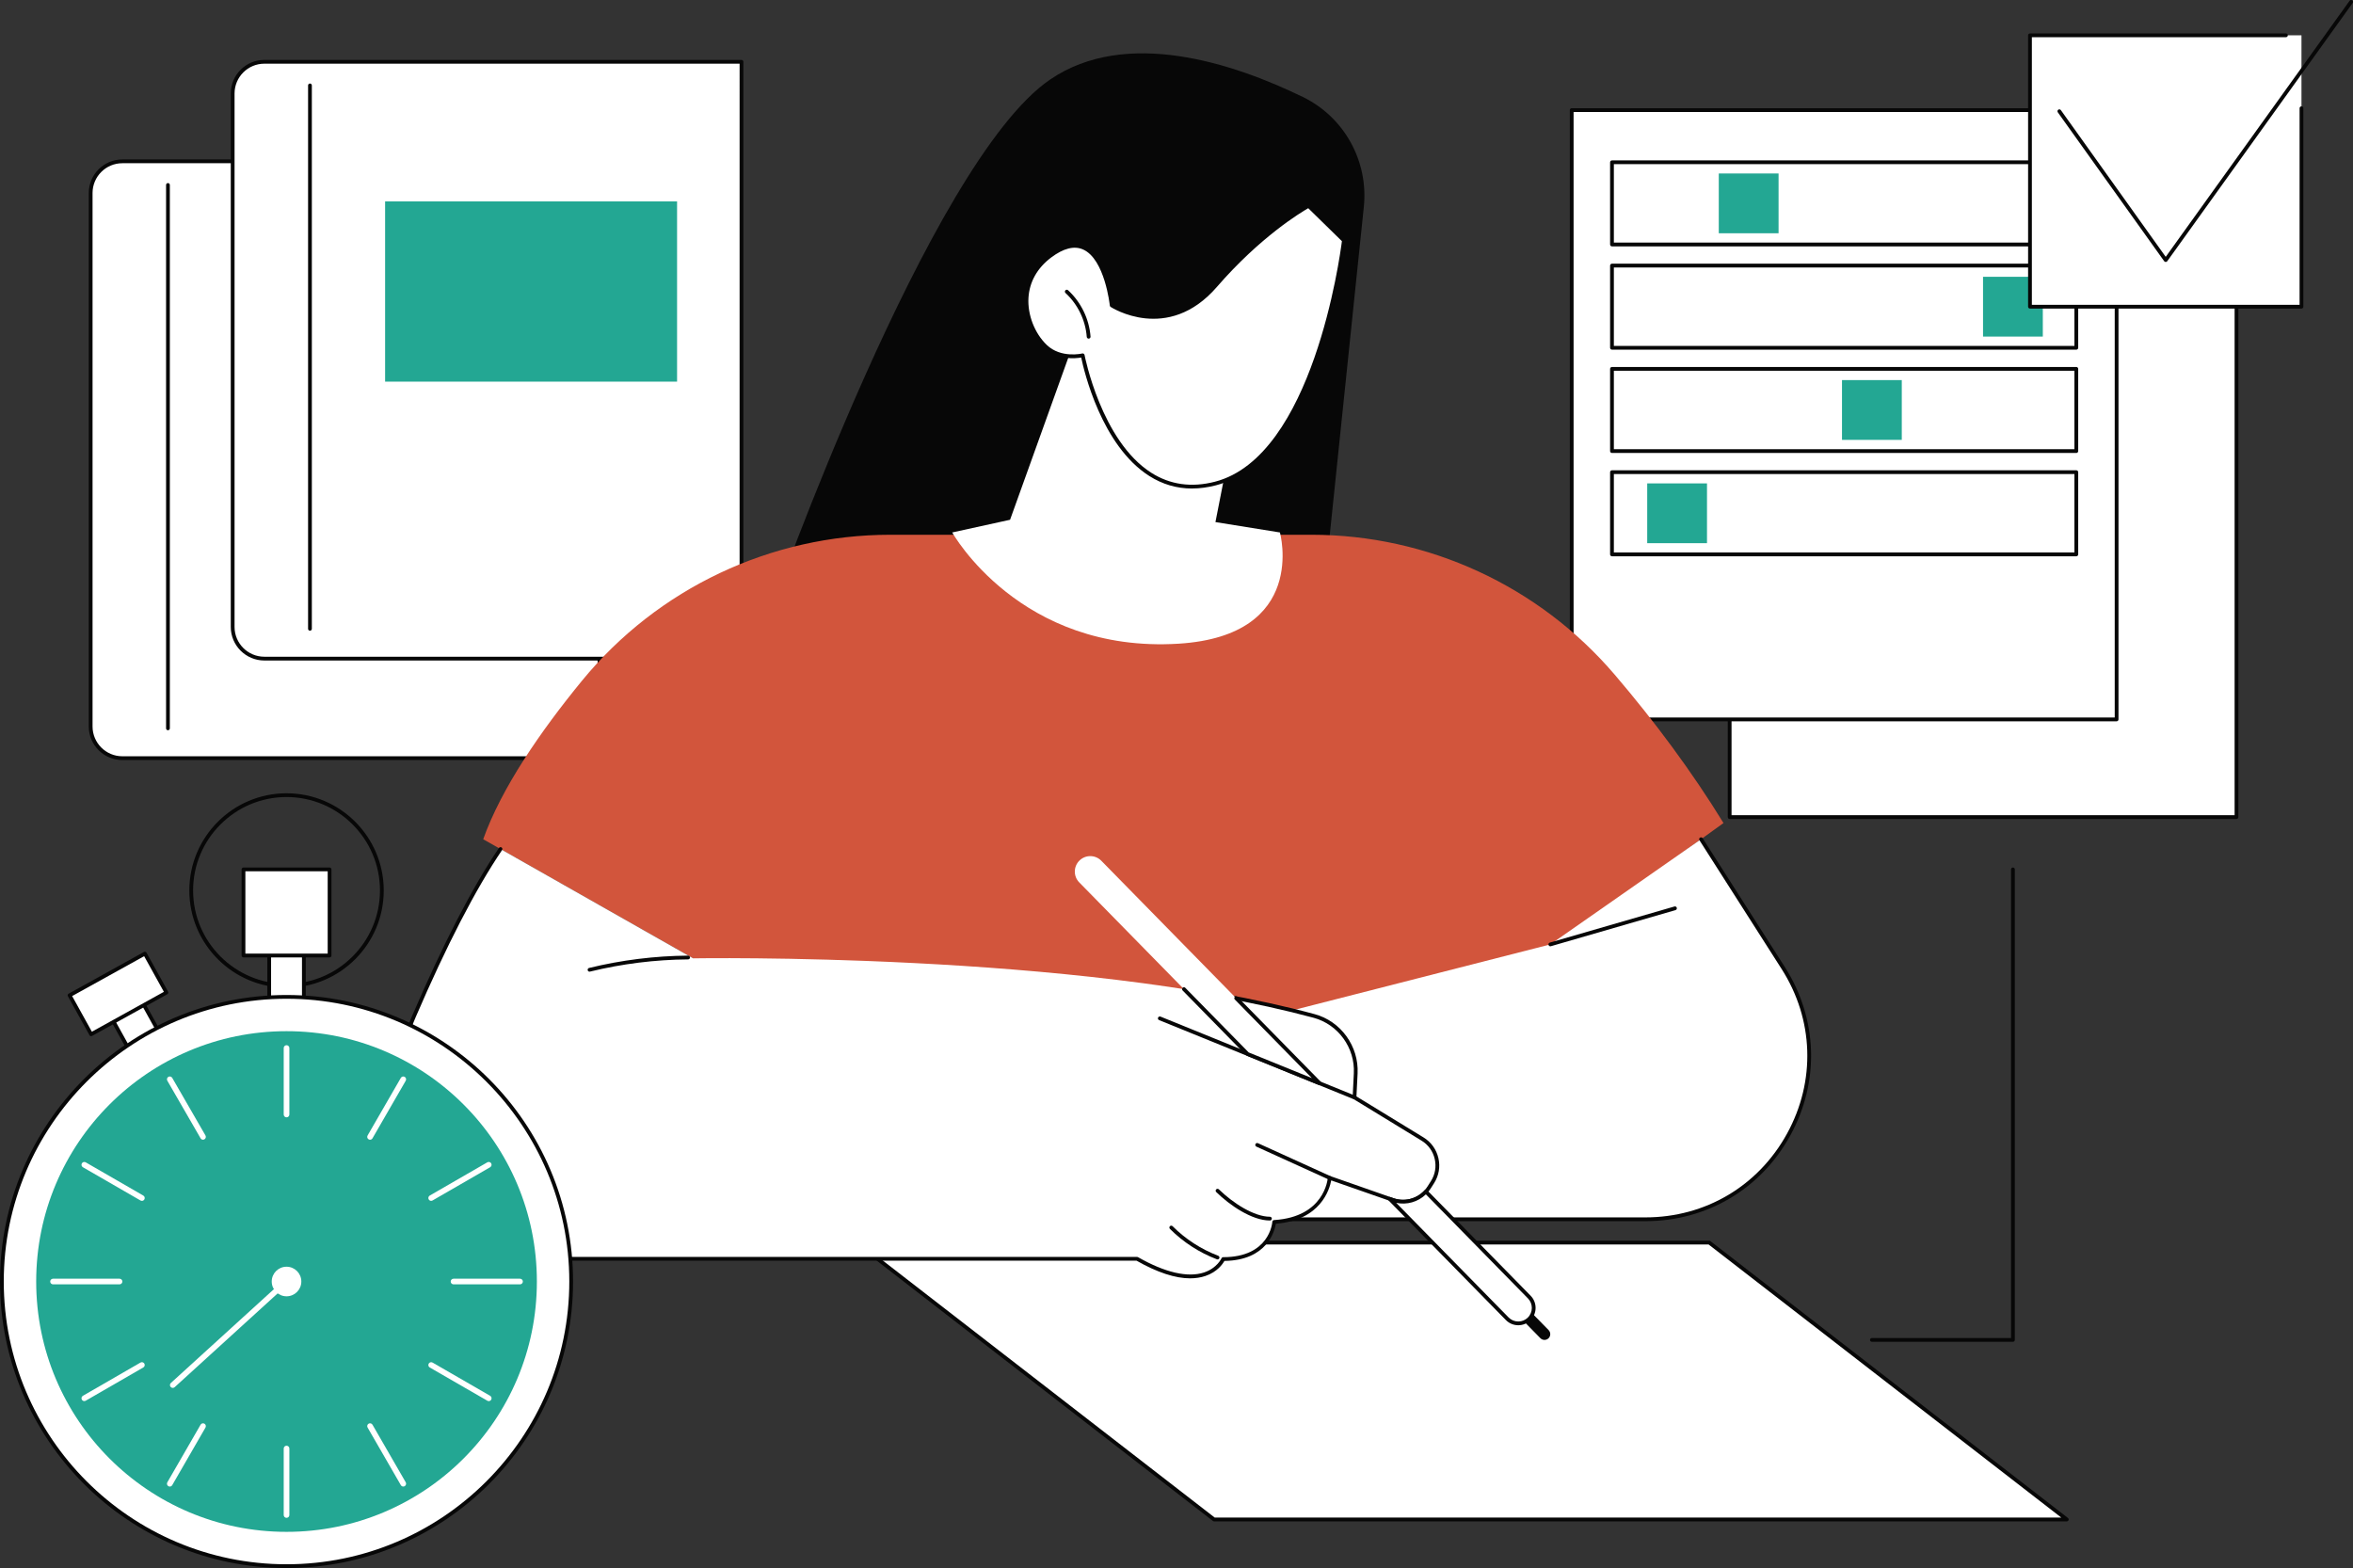 <?xml version="1.0" encoding="UTF-8"?><svg id="Layer_1" xmlns="http://www.w3.org/2000/svg" viewBox="0 0 1259.47 839.33"><rect x="0" y="0" width="1259.47" height="839.33" fill="#333333" stroke="none"/><defs><style>.cls-1{fill:#070707;}.cls-1,.cls-2,.cls-3,.cls-4{stroke-width:0px;}.cls-2{fill:#23a793;}.cls-3{fill:#d2553c;}.cls-4{fill:#fff;}</style></defs><g id="Exams_and_tests"><path class="cls-4" d="M65.48,86.36h255.4v319.46H65.48c-9.35,0-16.95-7.6-16.95-16.95V103.31c0-9.35,7.59-16.95,16.95-16.95Z"/><path class="cls-1" d="M320.88,406.83H65.48c-9.9,0-17.96-8.06-17.96-17.96V103.31c0-9.9,8.06-17.96,17.96-17.96h255.4c.56,0,1.01.45,1.01,1.01v319.46c0,.56-.45,1.01-1.01,1.01ZM65.48,87.37c-8.79,0-15.94,7.15-15.94,15.94v285.56c0,8.79,7.15,15.94,15.94,15.94h254.39V87.37H65.48Z"/><path class="cls-1" d="M89.9,390.88c-.56,0-1.01-.45-1.01-1.01V99c0-.56.45-1.01,1.01-1.01s1.01.45,1.01,1.01v290.87c0,.56-.45,1.01-1.01,1.01Z"/><rect class="cls-2" x="130.12" y="161.08" width="156.28" height="96.47"/><path class="cls-4" d="M141.49,33.08h255.4v319.46h-255.4c-9.35,0-16.95-7.59-16.95-16.95V50.03c0-9.35,7.59-16.95,16.95-16.95Z"/><path class="cls-1" d="M396.88,353.55h-255.4c-9.9,0-17.96-8.06-17.96-17.96V50.03c0-9.9,8.06-17.96,17.96-17.96h255.4c.56,0,1.01.45,1.01,1.01v319.46c0,.56-.45,1.01-1.01,1.01ZM141.49,34.09c-8.79,0-15.94,7.15-15.94,15.94v285.56c0,8.79,7.15,15.94,15.94,15.94h254.39V34.09h-254.39Z"/><path class="cls-1" d="M165.91,337.6c-.56,0-1.01-.45-1.01-1.01V45.72c0-.56.45-1.01,1.01-1.01s1.01.45,1.01,1.01v290.87c0,.56-.45,1.01-1.01,1.01Z"/><rect class="cls-2" x="206.13" y="107.81" width="156.28" height="96.47"/><rect class="cls-4" x="925.82" y="143.48" width="271.29" height="293.89"/><path class="cls-1" d="M1197.11,438.38h-271.29c-.56,0-1.01-.45-1.01-1.01V143.48c0-.56.45-1.01,1.01-1.01h271.29c.56,0,1.01.45,1.01,1.01v293.89c0,.56-.45,1.01-1.01,1.01ZM926.83,436.36h269.27V144.49h-269.27v291.87Z"/><rect class="cls-4" x="841.27" y="58.93" width="291.67" height="326.15"/><path class="cls-1" d="M1132.94,386.09h-291.67c-.56,0-1.01-.45-1.01-1.01V58.93c0-.56.45-1.01,1.01-1.01h291.67c.56,0,1.01.45,1.01,1.01v326.15c0,.56-.45,1.01-1.01,1.01ZM842.28,384.07h289.65V59.94h-289.65v324.13Z"/><rect class="cls-4" x="862.83" y="86.86" width="248.54" height="44.01"/><path class="cls-1" d="M1111.37,131.88h-248.54c-.56,0-1.01-.45-1.01-1.01v-44.01c0-.56.45-1.01,1.01-1.01h248.54c.56,0,1.01.45,1.01,1.01v44.01c0,.56-.45,1.01-1.01,1.01ZM863.84,129.86h246.52v-41.99h-246.52v41.99Z"/><rect class="cls-2" x="920" y="92.86" width="32" height="32"/><rect class="cls-4" x="862.83" y="142.15" width="248.54" height="44.01"/><path class="cls-1" d="M1111.37,187.17h-248.54c-.56,0-1.01-.45-1.01-1.01v-44.01c0-.56.45-1.01,1.01-1.01h248.54c.56,0,1.01.45,1.01,1.01v44.01c0,.56-.45,1.01-1.01,1.01ZM863.84,185.15h246.52v-41.99h-246.52v41.99Z"/><rect class="cls-2" x="1061.44" y="148.16" width="32" height="32"/><rect class="cls-4" x="862.83" y="197.45" width="248.54" height="44.01"/><path class="cls-1" d="M1111.37,242.47h-248.54c-.56,0-1.01-.45-1.01-1.01v-44.01c0-.56.45-1.01,1.01-1.01h248.54c.56,0,1.01.45,1.01,1.01v44.01c0,.56-.45,1.01-1.01,1.01ZM863.84,240.45h246.52v-41.99h-246.52v41.99Z"/><rect class="cls-2" x="985.95" y="203.45" width="32" height="32"/><rect class="cls-4" x="862.83" y="252.74" width="248.54" height="44.01"/><path class="cls-1" d="M1111.37,297.76h-248.54c-.56,0-1.01-.45-1.01-1.01v-44.01c0-.56.45-1.01,1.01-1.01h248.54c.56,0,1.01.45,1.01,1.01v44.01c0,.56-.45,1.01-1.01,1.01ZM863.84,295.74h246.52v-41.99h-246.52v41.99Z"/><rect class="cls-2" x="881.69" y="258.75" width="32" height="32"/><rect class="cls-4" x="1086.57" y="18.9" width="145.32" height="145.26"/><path class="cls-1" d="M1231.89,165.17h-145.32c-.56,0-1.01-.45-1.01-1.01V18.9c0-.56.45-1.01,1.01-1.01h137c.56,0,1.01.45,1.01,1.01s-.45,1.01-1.01,1.01h-135.99v143.24h143.3V57.92c0-.56.45-1.01,1.01-1.01s1.01.45,1.01,1.01v106.24c0,.56-.45,1.01-1.01,1.01Z"/><path class="cls-1" d="M1159.23,140.23c-.33,0-.63-.16-.82-.42l-56.94-79.68c-.32-.45-.22-1.08.23-1.41.45-.32,1.08-.22,1.41.23l56.12,78.53L1257.64.42c.32-.45.95-.56,1.41-.23.45.33.56.96.23,1.41l-99.23,138.21c-.19.26-.5.42-.82.42Z"/><polygon class="cls-4" points="1106.28 813.33 649.85 813.33 458.47 665.14 914.9 665.14 1106.28 813.33"/><path class="cls-1" d="M1106.28,814.34h-456.43c-.22,0-.44-.07-.62-.21l-191.38-148.19c-.34-.26-.48-.72-.34-1.13.14-.41.52-.68.96-.68h456.43c.22,0,.44.07.62.21l191.38,148.19c.34.26.48.72.34,1.13-.14.41-.52.68-.96.68ZM650.2,812.32h453.13l-188.77-146.17h-453.13l188.77,146.17Z"/><path class="cls-1" d="M705.38,347.86l24.62-237.1c2.55-24.54-10.48-48.08-32.67-58.87-37.04-18.01-94.51-37.11-135.28-9.29-64.82,44.25-149.2,283.4-149.2,283.4l292.53,21.86Z"/><path class="cls-3" d="M394.67,591.87h425.91v-77.78l101.94-73.54c-16.78-27.37-36.99-54.57-58.29-79.49-40.57-47.46-99.86-74.82-162.3-74.82h-225.35c-63.93,0-124.51,28.65-165.04,78.1-22.14,27.01-43.12,57.39-52.9,84.88l136.02,77.18v65.48Z"/><path class="cls-4" d="M954.49,518.13l-43.98-68.92-80.67,56.31-228.22,58.35-30.03,88.77h309.19c69.06,0,110.88-76.29,73.72-134.51Z"/><path class="cls-1" d="M880.77,653.65h-309.19c-.33,0-.63-.16-.82-.42-.19-.26-.24-.6-.14-.91l30.03-88.77c.18-.53.75-.81,1.28-.63.53.18.81.75.63,1.28l-29.58,87.43h307.78c32.06,0,60.4-16.78,75.81-44.9,15.41-28.11,14.31-61.03-2.94-88.06l-43.98-68.92c-.3-.47-.16-1.09.31-1.39.47-.3,1.09-.16,1.39.31l43.98,68.92c17.65,27.66,18.77,61.34,3,90.11-15.77,28.77-44.77,45.95-77.58,45.95Z"/><path class="cls-1" d="M829.84,506.53c-.44,0-.84-.29-.97-.73-.15-.54.15-1.1.69-1.25l66.71-19.33c.54-.16,1.1.15,1.25.69.15.54-.15,1.1-.69,1.25l-66.71,19.33c-.09.03-.19.04-.28.04Z"/><path class="cls-4" d="M267.9,454.46l103.11,58.51s205.51-3.48,332.38,30.85c13.73,3.71,22.98,16.54,22.27,30.75l-.64,12.89,36.39,22.24c7.93,4.85,10.34,15.26,5.34,23.09l-1.76,2.76c-4.14,6.5-12.2,9.29-19.48,6.75l-33.8-11.81s-1.52,21.86-29.69,23.59c0,0-1.35,19.87-27.28,19.87,0,0-9.11,21.02-46.14-.15h-301.64c-66.77,0-111.84-68.31-85.44-129.64,14.27-33.16,30.37-66.08,46.38-89.7Z"/><path class="cls-1" d="M637.07,684.27c-8.03,0-17.65-3.16-28.72-9.46h-301.38c-31.73,0-61.09-15.83-78.54-42.33-17.42-26.47-20.35-59.63-7.83-88.72,16.67-38.74,32.31-68.98,46.47-89.87.31-.46.94-.58,1.4-.27.46.31.58.94.27,1.4-14.09,20.79-29.66,50.91-46.28,89.53-12.25,28.46-9.38,60.91,7.66,86.81,17.07,25.94,45.8,41.42,76.85,41.42h301.64c.18,0,.35.05.5.13,14.45,8.26,26.68,11.09,35.38,8.2,6.99-2.33,9.31-7.52,9.33-7.57.16-.37.52-.61.93-.61,24.64,0,26.22-18.15,26.28-18.93.04-.5.44-.91.95-.94,26.91-1.66,28.68-21.8,28.74-22.65.02-.31.19-.6.45-.77.26-.17.59-.21.89-.11l33.8,11.81c6.86,2.4,14.38-.21,18.29-6.34l1.76-2.76c2.27-3.56,2.99-7.78,2.04-11.9-.95-4.11-3.46-7.59-7.06-9.79l-36.39-22.24c-.32-.19-.5-.54-.48-.91l.64-12.89c.68-13.66-8.38-26.16-21.53-29.72-15.2-4.11-32.35-7.89-50.98-11.23-.55-.1-.91-.62-.82-1.17.1-.55.62-.92,1.17-.82,18.68,3.35,35.89,7.14,51.15,11.26,14.06,3.8,23.74,17.17,23.02,31.77l-.61,12.29,35.88,21.93c4.07,2.49,6.9,6.41,7.98,11.06,1.07,4.64.26,9.42-2.31,13.44l-1.76,2.76c-4.41,6.92-12.9,9.87-20.66,7.16l-32.64-11.4c-.88,4.78-5.64,21.34-29.62,23.18-.66,3.93-4.71,19.64-27.55,19.92-.88,1.6-3.79,5.94-10.24,8.08-2.47.82-5.16,1.24-8.06,1.24Z"/><path class="cls-1" d="M651.71,674.14c-.12,0-.24-.02-.36-.07-9.37-3.56-18.06-9.19-25.14-16.28-.39-.4-.39-1.03,0-1.43.4-.39,1.03-.39,1.43,0,6.87,6.89,15.32,12.37,24.43,15.82.52.2.78.78.59,1.3-.15.4-.54.65-.94.65Z"/><path class="cls-1" d="M679.75,653.31c-9.71,0-21.56-8.21-28.75-15.24-.4-.39-.41-1.03-.02-1.43.39-.4,1.03-.41,1.43-.02,7.47,7.3,18.82,14.67,27.34,14.67.56,0,1.01.45,1.01,1.01s-.45,1.01-1.01,1.01Z"/><path class="cls-1" d="M725.02,588.46c-.13,0-.26-.02-.38-.07l-104.22-42.35c-.52-.21-.77-.8-.56-1.32.21-.52.8-.76,1.32-.56l104.22,42.35c.52.21.77.8.56,1.32-.16.39-.54.63-.94.63Z"/><path class="cls-1" d="M711.72,631.5c-.14,0-.28-.03-.42-.09l-38.81-17.65c-.51-.23-.73-.83-.5-1.34.23-.51.82-.73,1.34-.5l38.81,17.65c.51.23.73.83.5,1.34-.17.37-.54.59-.92.59Z"/><path class="cls-1" d="M315.55,520.11c-.45,0-.87-.31-.98-.77-.13-.54.2-1.09.74-1.22,17.33-4.23,35.17-6.45,53.01-6.6h0c.55,0,1.01.45,1.01,1,0,.56-.44,1.01-1,1.02-17.68.14-35.36,2.34-52.54,6.54-.08.02-.16.03-.24.03Z"/><path class="cls-1" d="M828.92,711.97l-20.64-21.04c-1.65,1.79-4.23,2.48-6.6,1.66l-.64-.22,23.47,23.93c.6.62,1.4.92,2.2.92s1.56-.29,2.16-.88c1.22-1.19,1.23-3.15.04-4.36Z"/><path class="cls-4" d="M589.49,460.74c-3.2-3.26-8.44-3.31-11.7-.11-3.26,3.2-3.31,8.44-.11,11.7l90.11,91.87,38.54,15.66-116.84-119.12Z"/><path class="cls-1" d="M706.33,580.87c-.13,0-.26-.02-.38-.07l-38.54-15.66c-.13-.05-.24-.13-.34-.23l-34.07-34.74c-.39-.4-.38-1.04.01-1.43.4-.39,1.04-.39,1.43.01l33.93,34.59,33.84,13.75-41.27-42.08c-.39-.4-.38-1.04.01-1.43.4-.39,1.04-.39,1.43.01l44.68,45.55c.34.34.38.87.12,1.27-.19.29-.51.45-.84.45Z"/><path class="cls-4" d="M818.58,694.3l-55.36-56.44c-4.42,4.81-11.36,6.65-17.7,4.44l-1.71-.6,62.96,64.19c1.62,1.65,3.76,2.48,5.91,2.48s4.18-.79,5.79-2.37c3.26-3.2,3.31-8.44.11-11.7Z"/><path class="cls-1" d="M812.67,709.37c-2.51,0-4.87-.99-6.63-2.78l-62.96-64.19c-.33-.34-.38-.85-.13-1.25.25-.4.75-.57,1.19-.41l1.71.6c5.89,2.06,12.41.42,16.62-4.17.19-.2.45-.32.73-.33.28-.01.54.1.74.3l55.36,56.44c3.58,3.65,3.53,9.54-.13,13.13-1.75,1.71-4.05,2.66-6.5,2.66ZM747.33,643.85l60.15,61.33c1.38,1.4,3.22,2.18,5.19,2.18s3.72-.74,5.09-2.08c2.86-2.8,2.9-7.41.1-10.27l-54.64-55.7c-4.23,4.08-10.19,5.76-15.89,4.55Z"/><path class="cls-4" d="M576.08,179.6l-35.43,98.62-30.97,6.79s36.15,64.84,121.2,59.54c69.53-4.34,54.22-59.54,54.22-59.54l-34.52-5.55,12.26-62.52-86.76-37.33Z"/><path class="cls-4" d="M719.33,128.71s-13.28,115.74-68.74,130.11c-55.47,14.37-71.06-68.63-71.06-68.63,0,0-11.85,2.94-19.95-4.85-10.84-10.43-16.9-33.73,2.48-48.32,28.17-21.2,32.99,26.42,32.99,26.42,0,0,29.48,19.56,55.54-10.52,26.06-30.08,49.83-42.73,49.83-42.73l18.92,18.51Z"/><path class="cls-1" d="M638.09,261.5c-8.2,0-15.87-2.24-22.92-6.72-25.63-16.28-34.98-56.35-36.44-63.4-3.16.54-12.78,1.5-19.86-5.31-6.89-6.63-10.97-17.15-10.39-26.8.55-9.12,5.03-17.09,12.96-23.06,7.18-5.41,13.59-6.94,19.05-4.55,11.95,5.23,15.06,27.47,15.5,31.18,3.66,2.26,29.97,16.94,53.83-10.59,25.88-29.87,49.87-42.83,50.11-42.96.39-.21.87-.14,1.18.17l18.92,18.51c.22.22.33.53.3.84-.03.29-3.45,29.39-13.62,59.87-13.53,40.55-32.85,65.14-55.88,71.1-4.37,1.13-8.63,1.7-12.75,1.7ZM579.52,189.19c.19,0,.38.05.55.16.23.15.39.39.45.66.09.46,8.94,46.05,35.75,63.07,10.09,6.4,21.55,8.01,34.07,4.76,52.34-13.56,66.9-120.56,67.93-128.76l-18.02-17.63c-3.96,2.26-25.63,15.29-48.9,42.14-26.34,30.4-56.56,10.9-56.86,10.7-.25-.17-.42-.44-.45-.74-.02-.25-2.66-24.91-14.36-30.03-4.73-2.07-10.46-.62-17.02,4.31-7.44,5.6-11.64,13.05-12.16,21.57-.55,9.08,3.29,18.98,9.77,25.22,7.58,7.29,18.89,4.62,19.01,4.59.08-.02.16-.03.24-.03Z"/><path class="cls-1" d="M582.71,181.26c-.52,0-.97-.4-1.01-.93-.66-8.89-4.81-17.46-11.38-23.49-.41-.38-.44-1.02-.06-1.43.38-.41,1.02-.44,1.43-.06,6.94,6.38,11.33,15.43,12.03,24.83.04.56-.38,1.04-.93,1.08-.03,0-.05,0-.08,0Z"/><rect class="cls-4" x="64.21" y="535.4" width="18.56" height="30.59" transform="translate(-257.62 104.57) rotate(-28.98)"/><path class="cls-1" d="M72.79,569.58c-.09,0-.19-.01-.28-.04-.26-.07-.47-.25-.6-.48l-14.82-26.76c-.27-.49-.09-1.1.39-1.37l16.24-8.99c.23-.13.51-.16.77-.09.26.07.47.25.6.48l14.82,26.76c.27.49.09,1.1-.39,1.37l-16.24,8.99c-.15.08-.32.13-.49.13ZM59.34,542.2l13.85,25,14.47-8.01-13.85-25-14.47,8.01Z"/><rect class="cls-4" x="40.12" y="520.12" width="46.08" height="23.83" transform="translate(-249.88 97.23) rotate(-28.98)"/><path class="cls-1" d="M48.78,554.63c-.09,0-.19-.01-.28-.04-.26-.07-.47-.25-.6-.48l-11.55-20.85c-.27-.49-.09-1.1.39-1.37l40.31-22.33c.23-.13.51-.16.77-.09.26.07.47.25.6.48l11.55,20.85c.27.49.09,1.1-.39,1.37l-40.31,22.33c-.15.08-.32.13-.49.13ZM38.61,533.17l10.57,19.08,38.54-21.35-10.57-19.08-38.54,21.35Z"/><path class="cls-1" d="M153.37,528.68c-28.69,0-52.03-23.34-52.03-52.03s23.34-52.03,52.03-52.03,52.03,23.34,52.03,52.03-23.34,52.03-52.03,52.03ZM153.37,426.63c-27.58,0-50.01,22.44-50.01,50.01s22.44,50.01,50.01,50.01,50.01-22.44,50.01-50.01-22.44-50.01-50.01-50.01Z"/><rect class="cls-4" x="144.09" y="507.07" width="18.56" height="32.68"/><path class="cls-1" d="M162.65,540.77h-18.56c-.56,0-1.01-.45-1.01-1.01v-32.68c0-.56.45-1.01,1.01-1.01h18.56c.56,0,1.01.45,1.01,1.01v32.68c0,.56-.45,1.01-1.01,1.01ZM145.1,538.75h16.54v-30.66h-16.54v30.66Z"/><rect class="cls-4" x="130.33" y="465.38" width="46.08" height="46.08"/><path class="cls-1" d="M176.41,512.47h-46.08c-.56,0-1.01-.45-1.01-1.01v-46.08c0-.56.45-1.01,1.01-1.01h46.08c.56,0,1.01.45,1.01,1.01v46.08c0,.56-.45,1.01-1.01,1.01ZM131.34,510.45h44.06v-44.06h-44.06v44.06Z"/><circle class="cls-4" cx="153.37" cy="685.96" r="152.36"/><path class="cls-1" d="M153.37,839.33C68.8,839.33,0,770.53,0,685.96s68.8-153.37,153.37-153.37,153.37,68.8,153.37,153.37-68.8,153.37-153.37,153.37ZM153.37,534.61c-83.45,0-151.35,67.9-151.35,151.35s67.9,151.35,151.35,151.35,151.35-67.9,151.35-151.35-67.9-151.35-151.35-151.35Z"/><circle class="cls-2" cx="153.37" cy="685.96" r="134"/><path class="cls-4" d="M153.37,598.08c-.84,0-1.51-.68-1.51-1.51v-35.59c0-.84.68-1.51,1.51-1.51s1.52.68,1.52,1.51v35.59c0,.84-.68,1.51-1.52,1.51Z"/><path class="cls-4" d="M153.37,812.46c-.84,0-1.51-.68-1.51-1.51v-35.59c0-.84.68-1.51,1.51-1.51s1.52.68,1.52,1.51v35.59c0,.84-.68,1.51-1.52,1.51Z"/><path class="cls-4" d="M108.67,610.06c-.52,0-1.03-.27-1.31-.76l-17.79-30.82c-.42-.72-.17-1.65.55-2.07.72-.42,1.65-.17,2.07.55l17.79,30.82c.42.72.17,1.65-.55,2.07-.24.14-.5.2-.76.2Z"/><path class="cls-4" d="M215.86,795.71c-.52,0-1.03-.27-1.31-.76l-17.79-30.82c-.42-.72-.17-1.65.55-2.07.72-.42,1.65-.17,2.07.55l17.79,30.82c.42.72.17,1.65-.55,2.07-.24.14-.5.2-.76.2Z"/><path class="cls-4" d="M75.95,642.78c-.26,0-.52-.07-.76-.2l-30.82-17.79c-.72-.42-.97-1.34-.55-2.07.42-.73,1.35-.97,2.07-.55l30.82,17.79c.72.42.97,1.34.55,2.07-.28.49-.79.76-1.31.76Z"/><path class="cls-4" d="M261.61,749.97c-.26,0-.52-.07-.76-.2l-30.82-17.79c-.72-.42-.97-1.34-.55-2.07.42-.73,1.35-.97,2.07-.55l30.82,17.79c.72.42.97,1.34.55,2.07-.28.49-.79.76-1.31.76Z"/><path class="cls-4" d="M63.98,687.48H28.39c-.84,0-1.52-.68-1.52-1.51s.68-1.51,1.52-1.51h35.59c.84,0,1.52.68,1.52,1.51s-.68,1.51-1.52,1.51Z"/><path class="cls-4" d="M278.35,687.48h-35.59c-.84,0-1.52-.68-1.52-1.51s.68-1.51,1.52-1.51h35.59c.84,0,1.51.68,1.51,1.51s-.68,1.51-1.51,1.51Z"/><path class="cls-4" d="M45.13,749.97c-.52,0-1.03-.27-1.31-.76-.42-.72-.17-1.65.55-2.07l30.82-17.79c.72-.42,1.65-.17,2.07.55.42.72.17,1.65-.55,2.07l-30.82,17.79c-.24.14-.5.2-.76.2Z"/><path class="cls-4" d="M230.79,642.78c-.52,0-1.03-.27-1.31-.76-.42-.72-.17-1.65.55-2.07l30.82-17.79c.72-.42,1.65-.17,2.07.55.42.72.17,1.65-.55,2.07l-30.82,17.79c-.24.14-.5.2-.76.2Z"/><path class="cls-4" d="M90.88,795.71c-.26,0-.52-.07-.76-.2-.72-.42-.97-1.34-.55-2.07l17.79-30.82c.42-.73,1.35-.97,2.07-.55.72.42.97,1.34.55,2.07l-17.79,30.82c-.28.49-.79.76-1.31.76Z"/><path class="cls-4" d="M198.07,610.06c-.26,0-.52-.07-.76-.2-.72-.42-.97-1.34-.55-2.07l17.79-30.82c.42-.73,1.35-.97,2.07-.55.72.42.97,1.34.55,2.07l-17.79,30.82c-.28.49-.79.76-1.31.76Z"/><path class="cls-4" d="M92.48,742.91c-.41,0-.82-.17-1.12-.5-.56-.62-.52-1.58.1-2.14l60.89-55.44c.62-.56,1.58-.52,2.14.1.56.62.52,1.58-.1,2.14l-60.89,55.44c-.29.26-.66.39-1.02.39Z"/><circle class="cls-4" cx="153.37" cy="685.96" r="7.92"/><path class="cls-1" d="M1077.44,718.23h-75.49c-.56,0-1.01-.45-1.01-1.01s.45-1.01,1.01-1.01h74.48v-250.83c0-.56.45-1.01,1.01-1.01s1.01.45,1.01,1.01v251.84c0,.56-.45,1.01-1.01,1.01Z"/></g></svg>
